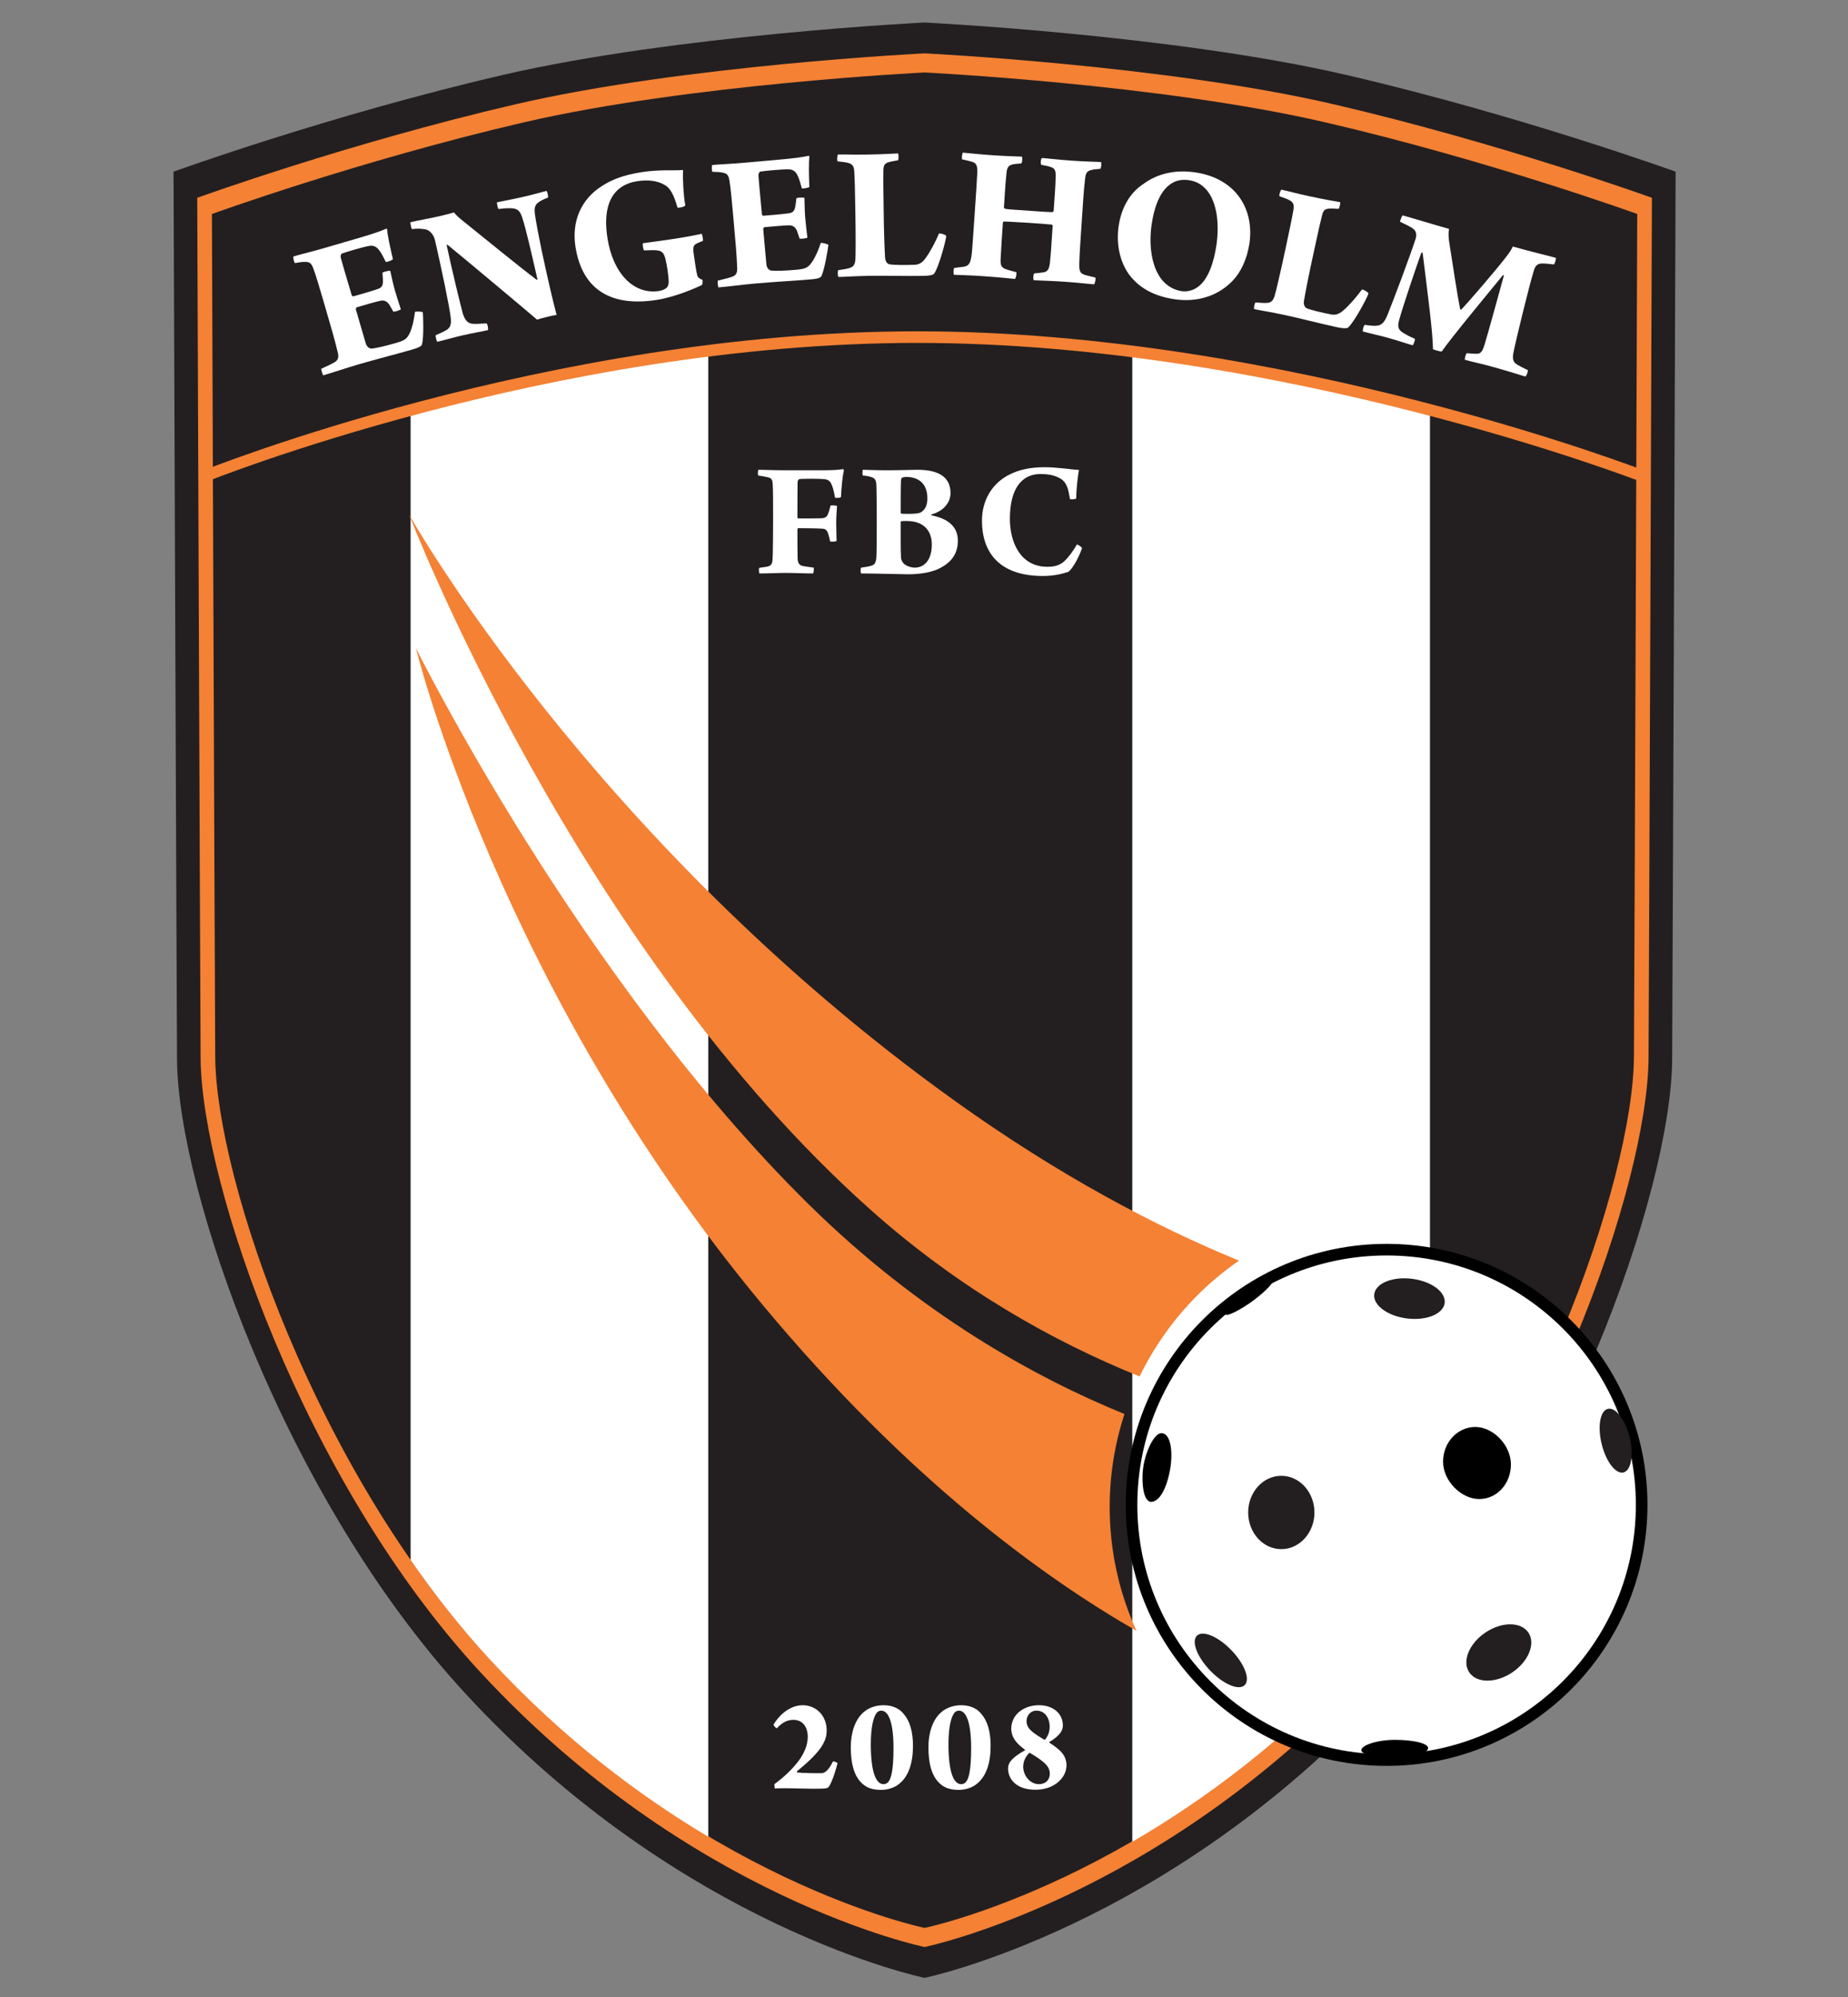 <?xml version="1.0" encoding="utf-8"?>
<!-- Generator: Adobe Illustrator 16.0.0, SVG Export Plug-In . SVG Version: 6.00 Build 0)  -->
<!DOCTYPE svg PUBLIC "-//W3C//DTD SVG 1.0//EN" "http://www.w3.org/TR/2001/REC-SVG-20010904/DTD/svg10.dtd">
<svg version="1.0" id="Layer_1" xmlns="http://www.w3.org/2000/svg" xmlns:xlink="http://www.w3.org/1999/xlink" x="0px" y="0px"
	 width="500px" height="540px" viewBox="0 0 500 540" enable-background="new 0 0 500 540" xml:space="preserve">
<rect x="0" y="0" width="500" height="540" fill="#808080" stroke="none"/>
<path fill="#231F20" d="M250.155,534.822c0,0-65.599-13.377-124.175-76.813c-49.348-53.443-77.738-136.252-78.083-171.238
	c-0.081-8.149-0.941-240.35-0.941-240.35s42.019-15.227,88.972-26.125c46.953-10.9,114.209-14.205,114.209-14.205h0.005
	c0,0,67.29,3.305,114.243,14.205c46.953,10.899,88.972,26.125,88.972,26.125s-0.86,232.201-0.94,240.35
	c-0.347,34.986-28.736,117.795-78.084,171.238C315.757,521.445,250.153,534.822,250.155,534.822"/>
<path fill="#F48134" d="M250.155,526.483c0,0-63.53-12.954-120.258-74.389C82.105,400.337,54.61,320.14,54.276,286.257
	c-0.078-7.893-0.911-232.77-0.911-232.77s40.694-14.746,86.166-25.301c45.472-10.556,110.606-13.756,110.606-13.756h0.005
	c0,0,65.168,3.2,110.64,13.756c45.472,10.555,86.165,25.301,86.165,25.301s-0.832,224.877-0.911,232.77
	c-0.335,33.883-27.829,114.08-75.621,165.838C313.688,513.529,250.153,526.483,250.155,526.483"/>
<g>
	<path fill="#231F20" d="M249.993,91.288c90.619,0.964,179.367,31.817,192.72,36.648c0.147-39.113,0.263-70.068,0.263-70.068
		s-39.873-14.449-84.427-24.791c-44.555-10.343-108.406-13.479-108.406-13.479h-0.005c0,0-63.82,3.136-108.374,13.479
		C97.21,43.418,57.338,57.867,57.338,57.867s0.115,31.168,0.264,70.469C72.089,122.75,160.128,90.331,249.993,91.288z"/>
	<polygon fill="#BE1E2D" points="250.155,521.315 250.155,521.315 250.154,521.315 	"/>
	<path fill="#231F20" d="M132.325,448.428c55.573,60.184,117.808,72.883,117.83,72.888c0.021-0.005,62.26-12.704,117.833-72.888
		c46.827-50.713,73.767-129.291,74.095-162.49c0.049-4.834,0.386-92.765,0.631-158.002c-13.354-4.831-102.102-35.684-192.72-36.648
		c-89.864-0.957-177.903,31.462-192.391,37.048c0.246,65.197,0.581,152.777,0.629,157.602
		C58.558,319.137,85.498,397.715,132.325,448.428z"/>
</g>
<g>
	<path fill="#FFFFFF" d="M111.095,111.475v310.371c6.56,9.451,13.678,18.482,21.328,26.768
		c19.934,21.588,40.731,37.072,59.215,48.057V95.104c-13.778,1.534-28.365,3.671-41.84,6.647
		C136.767,104.628,123.432,108.06,111.095,111.475z"/>
</g>
<g>
	<path fill="#FFFFFF" d="M306.354,94.891v403.14c19.053-11.055,40.763-26.922,61.536-49.418
		c6.757-7.316,13.098-15.216,19.007-23.473V110.715c-12.507-3.235-26.869-6.567-42.89-9.663
		C329.929,98.333,317.373,96.348,306.354,94.891z"/>
</g>
<g>
	<path fill="#F48134" d="M304.242,382.364c-24.137-9.839-55.333-27.037-85.471-56.737C156.644,264.4,112.523,175.24,112.523,175.24
		s22.51,91.863,93.642,177.399c39.36,47.33,76.233,73.978,101.325,88.348c-4.643-10.207-7.249-21.535-7.249-33.479
		C300.241,398.727,301.657,390.281,304.242,382.364z"/>
	<path fill="#F48134" d="M335.219,340.881c-22.688-9.296-48.641-22.996-76.828-43.167
		c-98.147-70.251-147.669-158.492-147.669-158.492s45.021,117.078,125.157,188.206c23.705,21.04,48.825,35.224,72.452,44.77
		C314.458,359.577,323.771,348.797,335.219,340.881z"/>
</g>
<g>
	<path fill="#FFFFFF" d="M79.405,69.338c2.036-0.594,5.371-1.398,7.929-2.145l10.494-3.064c2.037-0.594,4.945-1.5,6.696-2.295
		c0.052-0.015,0.187,0.059,0.218,0.163c0.107,1.726,0.874,5.128,1.571,8.097c-0.252,0.3-1.631,0.816-1.938,0.736
		c-0.877-1.84-1.458-2.86-2.12-3.574c-0.827-0.892-1.791-0.894-2.537-0.732c-1.403,0.24-6.467,1.718-7.272,2.066
		c-0.246,0.128-0.324,0.831-0.248,1.092c0.923,3.357,1.921,6.579,2.957,10.129c0.062,0.208,0.331,0.356,0.487,0.311
		c1.358-0.396,4.975-1.396,6.615-1.988c1.082-0.373,1.414-0.979,1.346-2.376c0.004-0.568-0.09-1.277-0.131-2.002
		c0.215-0.232,1.797-0.638,2.119-0.505c0.313,1.268,0.729,3.47,1.217,5.141c0.412,1.409,1.165,3.796,1.644,5.242
		c-0.215,0.233-1.714,0.728-2.021,0.646l-1.147-1.988c-0.542-0.692-1.127-1.144-2.217-0.996c-0.97,0.17-4.99,1.344-6.556,1.801
		c-0.157,0.045-0.259,0.472-0.229,0.577l2.683,9.188c0.244,0.836,0.927,1.429,1.599,1.403c1.053-0.081,3.657-0.671,6.581-1.524
		c2.349-0.686,3.019-1.108,3.771-2.801c0.657-1.438,1.115-3.555,1.365-5.611c0.351-0.159,1.845-0.085,2.13,0.115
		c0.089,1.277,0.261,6.326-0.161,8.376c-0.072,0.53-0.227,0.972-2.471,1.627c-4.385,1.281-9.458,2.535-14.993,4.15
		c-2.767,0.808-6.532,2.077-9.352,2.9c-0.226-0.387-0.546-1.483-0.518-1.775c1.751-0.794,2.995-1.384,3.666-1.806
		c0.863-0.535,1.217-1.262,0.729-2.932c-0.712-3.022-1.764-6.624-3.516-12.627c-1.128-3.863-2.317-7.936-3.023-9.771
		c-0.531-1.431-1.018-1.742-2.102-1.766c-0.859-0.033-1.83,0.137-2.852,0.323C79.534,70.944,79.242,69.556,79.405,69.338z"/>
	<path fill="#FFFFFF" d="M111.049,60.101c1.896-0.492,4.489-0.867,7.829-1.636c1.644-0.378,3.221-0.798,3.951-1.021
		c0.554,0.709,1.268,1.382,2.633,2.463c5.343,4.295,15.313,12.437,19.763,15.766c0.105-0.024,0.093-0.078,0.2-0.102
		c-1.514-6.573-3.036-13.422-4.148-16.795c-0.574-1.765-1.288-2.438-3.081-2.472c-1.121-0.021-1.941,0.056-3.303,0.202
		c-0.261-0.163-0.497-1.671-0.415-1.804c1.378-0.317,3.8-0.708,7.192-1.489c2.968-0.684,5.158-1.355,6.165-1.585
		c0.249,0.11,0.59,1.595,0.415,1.802c-0.664,0.265-1.329,0.529-1.969,0.9c-1.428,0.832-1.876,1.549-1.51,3.865
		c0.691,4.697,2.466,12.884,4.029,19.669c0.537,2.332,1.298,5.395,1.791,7.291c-0.925,0.102-4.306,0.936-5.288,1.274
		c-4.169-3.561-19.592-16.475-24.193-20.215c-0.195-0.123-0.265,0.061-0.252,0.114c1.225,5.802,3.736,16.22,4.355,18.421
		c0.684,2.243,1.663,2.855,3.22,2.831c0.897,0.017,1.822-0.084,3.208-0.125c0.249,0.11,0.554,1.436,0.362,1.815
		c-1.908,0.439-4.33,0.83-6.769,1.392c-2.756,0.635-5.21,1.368-6.907,1.758c-0.273-0.216-0.538-1.606-0.416-1.802
		c1.17-0.493,2.035-0.859,2.916-1.397c1.081-0.639,1.338-1.703,1.106-3.436c-0.317-2.83-2.449-13.056-4.232-20.795
		c-0.317-1.378-1.319-2.822-2.755-2.993c-1.04-0.151-2.067-0.25-3.469-0.038C111.269,61.781,110.98,60.284,111.049,60.101z"/>
	<path fill="#FFFFFF" d="M189.96,77.036c-1.992,0.98-7.3,3.263-12.188,4.045c-12.084,1.936-20.167-2.443-22.06-14.259
		c-1.127-7.036,1.594-13.09,7.258-16.586c2.649-1.692,5.652-2.889,10.54-3.671c4.887-0.783,8.81-0.365,11.307-0.6
		c-0.139,2.226,0.092,6.761,0.601,9.599c-0.216,0.365-1.811,0.73-2.113,0.559c-0.998-3.476-1.943-5.252-3.458-6.112
		c-2.129-1.256-4.802-1.435-7.595-0.987c-5.156,0.826-9.598,4.733-7.869,15.528c1.497,9.346,7.066,15.229,13.995,14.119
		c0.59-0.094,1.639-0.428,2.054-0.935c0.387-0.338,0.526-1.186,0.494-1.732c-0.063-1.422-0.405-3.901-0.77-5.495
		c-0.391-1.755-0.752-2.634-2.379-2.814c-1.01-0.114-2.039-0.004-3.523,0.014c-0.275-0.341-0.437-1.693-0.31-1.935
		c1.558-0.249,5.343-0.69,9.156-1.301c3.813-0.611,5.622-1.011,6.742-1.244c0.195,0.189,0.427,1.639,0.31,1.934
		c-0.52,0.193-1.094,0.396-1.551,0.634c-0.969,0.486-1.239,0.86-0.852,3.276c0.187,1.513,0.72,4.843,0.94,5.523
		c0.185,0.466,0.442,0.7,1.388,1.1C190.118,75.964,190.086,76.795,189.96,77.036z"/>
	<path fill="#FFFFFF" d="M192.726,44.615c2.112-0.188,5.54-0.331,8.194-0.567l10.888-0.972c2.113-0.188,5.142-0.514,7.013-0.954
		c0.054-0.005,0.172,0.094,0.182,0.202c-0.229,1.713-0.137,5.199-0.028,8.248c-0.306,0.246-1.759,0.484-2.044,0.346
		c-0.504-1.976-0.876-3.089-1.387-3.917c-0.638-1.035-1.583-1.224-2.347-1.21c-1.423-0.037-6.678,0.432-7.535,0.618
		c-0.266,0.078-0.479,0.752-0.455,1.023c0.255,3.472,0.609,6.825,0.938,10.509c0.019,0.216,0.255,0.414,0.417,0.399
		c1.408-0.126,5.151-0.405,6.875-0.669c1.133-0.156,1.577-0.686,1.781-2.07c0.114-0.556,0.16-1.27,0.259-1.989
		c0.256-0.187,1.886-0.277,2.176-0.085c0.062,1.305,0.043,3.545,0.198,5.279c0.131,1.462,0.408,3.949,0.597,5.461
		c-0.256,0.187-1.822,0.381-2.108,0.243l-0.74-2.173c-0.397-0.784-0.884-1.341-1.982-1.407c-0.985-0.021-5.156,0.351-6.781,0.497
		c-0.163,0.014-0.346,0.413-0.336,0.521l0.852,9.534c0.077,0.867,0.632,1.582,1.297,1.687c1.049,0.125,3.717,0.05,6.751-0.221
		c2.437-0.218,3.176-0.502,4.243-2.017c0.923-1.284,1.782-3.271,2.426-5.24c0.375-0.088,1.827,0.274,2.067,0.525
		c-0.159,1.271-0.97,6.257-1.781,8.186c-0.173,0.506-0.41,0.91-2.739,1.118c-4.551,0.406-9.771,0.654-15.512,1.167
		c-2.872,0.257-6.812,0.772-9.736,1.033c-0.147-0.423-0.249-1.561-0.165-1.841c1.872-0.44,3.207-0.777,3.945-1.062
		c0.951-0.358,1.44-1.002,1.285-2.736c-0.113-3.103-0.447-6.84-1.003-13.07c-0.358-4.009-0.735-8.234-1.072-10.169
		c-0.244-1.507-0.662-1.907-1.72-2.14c-0.836-0.198-1.821-0.219-2.86-0.236C192.541,46.215,192.523,44.797,192.726,44.615z"/>
	<path fill="#FFFFFF" d="M226.748,41.77c2.229-0.04,3.701,0.098,8.16,0.02c3.916-0.069,6.034-0.215,8.045-0.305
		c0.221,0.214,0.19,1.574,0.032,1.849c-1.41,0.243-2.061,0.363-2.601,0.535c-1.19,0.402-1.343,0.949-1.373,2.363
		c-0.039,0.871-0.03,4.461,0.065,9.899c0.042,5.493,0.27,12.234,0.403,13.646c0.072,0.978,0.625,1.512,1.063,1.667
		c1.256,0.25,4.411,0.249,6.911,0.15c1.034-0.018,2.005-0.416,3.014-1.848c1.116-1.488,2.695-4.454,3.583-6.591
		c0.269-0.168,1.854,0.294,1.97,0.673c-0.139,1.362-1.873,7.866-3.142,9.955c-0.155,0.438-0.804,0.776-3.196,0.817
		c-4.458,0.079-10.282-0.09-14.523-0.016c-4.242,0.075-6.305,0.274-8.317,0.31c-0.223-0.322-0.246-1.628-0.032-1.849
		c1.736-0.248,2.116-0.309,3.144-0.599c1.028-0.345,1.343-0.948,1.483-2.256c0.088-1.198,0.092-7.127-0.005-12.62
		c-0.111-6.308-0.162-9.19-0.308-11.309c-0.074-1.087-0.36-1.897-1.616-2.202c-0.656-0.206-1.8-0.294-2.891-0.438
		C226.394,43.3,226.532,41.883,226.748,41.77z"/>
	<path fill="#FFFFFF" d="M260.533,41.269c1.249,0.085,3.517,0.403,7.966,0.707c4.233,0.289,6.577,0.285,7.988,0.38
		c0.199,0.286,0.104,1.697-0.18,1.841c-0.876,0.049-1.972,0.138-2.529,0.318c-1.058,0.31-1.377,0.997-1.487,2.625
		c-0.287,2.598-0.459,5.911-0.662,8.896c0.043,0.167,0.086,0.333,0.245,0.398c0.481,0.142,1.132,0.187,6.993,0.586
		c3.311,0.226,5.155,0.352,5.864,0.346c0.112-0.047,0.341-0.195,0.352-0.358c0.185-2.713,0.514-6.725,0.555-9.721
		c-0.006-0.709-0.16-1.646-0.956-1.973c-0.74-0.323-1.656-0.495-2.947-0.747c-0.256-0.235-0.16-1.646,0.18-1.84
		c2.226,0.152,4.005,0.437,8.237,0.726c4.45,0.303,6.144,0.255,7.718,0.361c0.202,0.232,0.109,1.589-0.181,1.842
		c-0.988,0.096-1.972,0.138-2.588,0.369c-0.999,0.259-1.361,0.78-1.53,2.459c-0.411,3.624-0.513,5.907-0.968,12.582
		c-0.248,3.636-0.536,7.868-0.591,10.263c-0.046,1.469,0.111,2.352,0.954,2.791c0.742,0.323,1.602,0.491,3.425,0.942
		c0.095,0.225-0.115,1.683-0.396,1.826c-1.357-0.092-4.168-0.448-8.021-0.71c-3.635-0.249-7.065-0.319-8.26-0.401
		c-0.256-0.235-0.163-1.592,0.127-1.845c1.096-0.089,1.867-0.2,2.638-0.311c0.941-0.208,1.424-0.884,1.597-2.617
		c0.282-2.544,0.487-6.346,0.728-9.873c0.012-0.163-0.082-0.388-0.245-0.398c-1.081-0.128-3.74-0.31-6.129-0.473
		c-6.244-0.372-6.732-0.405-6.957-0.311c-0.059,0.05-0.127,0.264-0.131,0.318c-0.232,3.419-0.481,7.055-0.594,9.5
		c-0.106,1.574-0.008,2.507,1.27,2.976c0.69,0.265,1.869,0.564,2.939,0.855c0.199,0.286-0.11,1.628-0.342,1.83
		c-0.979-0.067-3.571-0.407-8.563-0.748c-4.179-0.286-6.85-0.304-7.935-0.378c-0.206-0.178-0.16-1.647,0.072-1.849l2.529-0.318
		c1.487-0.226,1.868-1.018,2.19-3.339c0.109-0.81,0.451-5.803,0.776-10.578c0.363-5.318,0.685-10.039,0.742-11.672
		c0.01-1.744-0.221-2.359-1.284-2.759c-0.907-0.28-1.66-0.44-2.789-0.681C260.147,42.931,260.305,41.415,260.533,41.269z"/>
	<path fill="#FFFFFF" d="M305.345,74.038c-2.755-3.99-3.28-8.909-2.665-12.997c0.647-4.303,2.626-8.681,6.77-11.358
		c3.526-2.605,8.344-3.915,13.992-3.065c11.188,1.683,15.955,10.211,14.596,19.247c-0.599,3.981-2.22,7.808-4.862,10.38
		c-4.199,4.154-9.848,5.504-15.442,4.663C311.708,80,307.851,77.495,305.345,74.038z M324.057,77.623
		c2.831-1.995,4.358-6.66,5.046-11.232c0.817-5.433,0.301-11.506-2.589-14.966c-1.313-1.518-2.775-2.397-4.819-2.705
		c-1.506-0.227-3.13-0.031-4.273,0.622c-3.344,1.752-5.054,6.17-5.823,11.28c-0.736,4.895-0.338,11.39,2.934,15.238
		c1.32,1.464,2.974,2.537,5.18,2.869C321.162,78.948,322.819,78.537,324.057,77.623z"/>
	<path fill="#FFFFFF" d="M346.716,51.289c2.181,0.465,3.583,0.931,7.945,1.862c3.83,0.817,5.928,1.153,7.907,1.517
		c0.168,0.258-0.17,1.577-0.386,1.809c-1.429-0.083-2.089-0.112-2.656-0.066c-1.249,0.123-1.522,0.621-1.87,1.992
		c-0.235,0.84-1.037,4.34-2.172,9.659c-1.199,5.362-2.501,11.981-2.689,13.387c-0.15,0.969,0.268,1.615,0.66,1.865
		c1.166,0.527,4.24,1.239,6.698,1.708c1.011,0.215,2.048,0.047,3.354-1.12c1.423-1.198,3.633-3.73,4.979-5.612
		c0.3-0.103,1.74,0.705,1.768,1.1c-0.443,1.295-3.603,7.24-5.311,8.99c-0.25,0.392-0.957,0.574-3.297,0.075
		c-4.363-0.931-9.998-2.411-14.147-3.296c-4.149-0.885-6.205-1.157-8.174-1.577c-0.144-0.364,0.128-1.642,0.387-1.809
		c1.747,0.15,2.132,0.176,3.199,0.126c1.078-0.104,1.521-0.621,1.954-1.863c0.356-1.147,1.699-6.924,2.846-12.297
		c1.316-6.171,1.917-8.99,2.254-11.088c0.174-1.075,0.078-1.93-1.077-2.51c-0.594-0.349-1.688-0.694-2.718-1.08
		C346.025,52.696,346.479,51.347,346.716,51.289z"/>
	<path fill="#FFFFFF" d="M379.51,58.246c3.984,1.104,7.505,2.249,12.537,3.643c-0.187,1.078-0.153,2.385,0.066,3.631
		c0.78,5.126,2.3,14.917,2.945,18.087c0.076,0.134,0.248,0.125,0.315,0.087c2.223-2.319,9.469-10.752,12.035-14.105
		c0.791-1.022,1.611-2.15,1.881-2.921c5.924,1.642,8.482,2.181,11.628,3.053c0.181,0.163-0.226,1.631-0.493,1.782
		c-1.526-0.196-2.58-0.263-3.372-0.257c-1.389,0.123-1.778,0.918-2.156,2.281c-1.136,3.692-4.652,18.013-5.393,21.703
		c-0.272,1.392-0.346,2.67,1.036,3.391c0.675,0.413,1.666,0.913,2.813,1.457c0.138,0.32-0.316,1.549-0.651,1.739
		c-1.729-0.479-3.729-1.203-8.866-2.626c-2.883-0.799-5.181-1.266-7.487-1.905c-0.137-0.32,0.279-1.617,0.495-1.783
		c1.33,0.087,2.145,0.2,2.952,0.141c0.925-0.083,1.338-0.758,1.826-2.316c1.252-4.112,3.872-13.771,5.281-18.855
		c-0.038-0.067-0.21-0.058-0.262-0.073c-3.841,4.693-13.912,16.802-16.557,20.641c-0.357,0.07-2.178-0.491-2.373-0.602
		c-0.067-4.646-1.252-13.61-2.809-26.119c-0.104-0.029-0.224-0.006-0.344,0.018c-1.447,4.001-4.942,14.376-5.975,18.098
		c-0.522,1.887-0.344,2.67,1.045,3.563c0.871,0.524,1.651,0.965,3.166,1.611c0.167,0.215-0.316,1.549-0.599,1.752
		c-1.73-0.479-3.73-1.203-7.19-2.161c-2.044-0.566-4.289-1.019-6.28-1.571c-0.084-0.306,0.227-1.631,0.494-1.782
		c1.039,0.118,1.959,0.26,2.752,0.254c1.583-0.013,2.401-0.52,3.368-2.792c1.576-3.853,6.331-16.532,7.622-20.577
		c0.327-0.981,0.37-2.155-0.613-2.879c-0.842-0.628-2.094-1.201-3.542-1.884C378.774,59.679,379.324,58.308,379.51,58.246z"/>
</g>
<path fill="none" stroke="#F48134" stroke-width="3.138" d="M444.602,128.813c0,0-97.108-37.656-196.479-37.656
	s-192.88,37.656-192.88,37.656"/>
<g>
	<path fill="#FFFFFF" d="M205.212,127.027c1.565,0,4.143,0.138,7.043,0.138h10.265c3.36,0,4.879-0.184,5.569-0.322
		c0.092,0.046,0.276,0.23,0.23,0.369c-0.368,1.657-0.645,4.326-0.783,7.227c-0.368,0.184-1.381,0.276-1.611,0.092
		c-0.322-1.704-0.598-2.993-1.104-3.867c-0.46-0.875-1.105-1.013-1.841-1.105c-1.38-0.138-5.938-0.138-6.72,0
		c-0.23,0.046-0.46,0.506-0.46,0.783c-0.046,2.348-0.046,6.03-0.046,9.574c0,0.138,0.138,0.276,0.276,0.276
		c1.289,0,4.787,0,6.214-0.046c1.15-0.092,1.519-0.415,1.841-1.289c0.184-0.46,0.46-1.381,0.598-2.117
		c0.276-0.139,1.473-0.092,1.795,0.092c-0.092,1.151-0.23,2.716-0.23,4.695c0,1.749,0.092,3.314,0.092,4.741
		c-0.23,0.23-1.335,0.23-1.749,0.139c-0.138-0.875-0.368-1.612-0.553-2.209c-0.368-1.013-0.874-1.197-1.519-1.243
		c-1.105-0.093-5.293-0.139-6.537-0.139c-0.092,0-0.23,0.23-0.23,0.322c0,2.9,0,5.432,0.046,7.595c0,1.473,0.414,2.071,1.334,2.302
		c0.829,0.184,1.841,0.276,3.039,0.46c0.046,0.322,0,1.335-0.185,1.565c-2.532,0-4.649-0.138-7.226-0.138
		c-2.486,0-4.558,0.138-7.273,0.138c-0.184-0.276-0.23-1.334-0.046-1.519c0.69-0.138,1.519-0.184,2.164-0.322
		c1.197-0.276,1.38-0.92,1.427-2.209c0.092-1.059,0.138-7.318,0.138-10.172c0-5.294,0-7.917-0.092-9.713
		c-0.046-1.565-0.415-1.841-1.335-2.071c-0.737-0.184-1.658-0.322-2.578-0.46C204.982,128.316,205.074,127.166,205.212,127.027z"/>
	<path fill="#FFFFFF" d="M233.471,127.027c1.105,0,3.084,0.138,6.583,0.138c3.59,0,6.858-0.138,8.102-0.138
		c4.326,0,9.021,1.059,9.021,6.306c0,2.486-1.795,4.833-5.109,5.754c-0.092,0.046-0.092,0.23,0,0.276
		c4.143,0.829,7.088,2.808,7.088,6.858c0,3.59-1.841,6.076-5.522,7.733c-2.071,0.921-5.156,1.335-7.872,1.335
		c-2.025,0-9.667-0.23-12.797-0.23c-0.138-0.276-0.184-1.427,0.046-1.565c1.381-0.184,2.209-0.322,2.946-0.599
		c0.69-0.229,1.013-0.782,1.151-2.071c0.092-1.197,0.092-4.741,0.092-9.897c0-4.695,0-7.411-0.092-9.896
		c-0.093-1.243-0.415-1.704-1.243-1.979c-0.691-0.276-1.657-0.414-2.394-0.46C233.287,128.362,233.333,127.119,233.471,127.027z
		 M252.113,147.235c0-3.913-2.393-6.352-6.766-6.352c-0.507,0-1.059,0-1.427,0.046c-0.092,0-0.23,0.092-0.23,0.276
		c0,3.314-0.046,7.503,0.093,9.621c0,0.506,0.368,1.15,0.644,1.473c0.829,0.92,2.486,1.197,2.992,1.197
		C250.226,153.495,252.113,151.286,252.113,147.235z M244.104,129.145c-0.138,0.046-0.276,0.368-0.322,0.599
		c-0.093,1.334-0.093,5.892-0.093,8.93c0,0.138,0.139,0.23,0.23,0.23c0.415,0.046,1.151,0.046,2.164,0.046
		c1.381,0,2.624-0.139,3.084-0.414c1.197-0.737,1.75-1.98,1.75-3.775c0-3.36-1.75-5.8-5.8-5.8
		C244.794,128.961,244.38,129.053,244.104,129.145z"/>
	<path fill="#FFFFFF" d="M286.861,129.375c-1.703-0.967-3.543-1.197-5.385-1.197c-4.88,0-8.239,3.775-8.239,12.106
		c0,6.26,2.762,12.981,10.173,12.981c1.335,0,3.084-0.184,4.465-1.427c1.15-1.013,2.485-2.854,3.497-4.604
		c0.369,0.092,1.151,0.553,1.382,0.967c-0.552,1.841-2.439,5.57-3.729,6.444c-1.52,0.46-3.545,1.104-6.904,1.104
		c-10.312,0-16.434-5.017-16.434-15.005c0-5.156,2.486-9.989,7.55-12.475c2.485-1.243,5.522-1.934,9.344-1.934
		c3.59,0,7.272,0.645,9.344,0.736c-0.275,1.427-0.736,5.248-0.736,7.688c-0.184,0.276-1.61,0.368-1.703,0.138
		C289.025,132.229,288.703,130.48,286.861,129.375z"/>
</g>
<g>
	<path fill="#FFFFFF" d="M210.191,467.313c-0.226,0.076-0.941-0.754-0.903-0.979c2.07-3.389,5.045-5.233,7.907-5.233
		c3.464,0,6.476,2.673,6.476,6.852c0,2.599-1.318,4.744-4.066,7.493c-1.431,1.431-2.673,2.409-3.992,3.539
		c0,0.112-0.113,0.264,0.151,0.302c1.092,0.149,4.857,0.226,6.627,0.188c0.828-0.038,1.92-0.979,2.975-3.162
		c0.188-0.113,1.167,0.264,1.242,0.452c-0.301,1.317-1.506,5.384-2.447,6.476c-0.188,0.264-0.64,0.377-1.882,0.413
		c-2.787,0.113-6.891-0.112-10.091-0.112c-1.054,0-1.92,0.038-2.561,0.076c-0.075-0.377-0.113-0.791-0.113-1.168
		c2.598-1.92,4.707-3.879,6.589-6.326c1.431-1.957,2.448-4.217,2.448-6.475c0-2.562-1.28-4.594-3.879-4.594
		C213.278,465.054,211.848,465.543,210.191,467.313z"/>
	<path fill="#FFFFFF" d="M244.607,463.584c1.468,1.695,2.41,4.557,2.41,8.435c0,4.406-1.016,8.547-4.254,10.731
		c-1.206,0.79-2.824,1.242-4.33,1.242c-1.883,0-3.388-0.34-4.631-1.28c-2.861-2.108-3.614-6.175-3.614-10.316
		c0-3.539,1.017-7.418,3.614-9.526c1.469-1.242,3.464-1.769,5.272-1.769C241.632,461.101,243.515,462.116,244.607,463.584z
		 M237.378,462.982c-1.054,1.017-1.769,4.067-1.769,8.659c0,7.645,1.43,10.807,3.426,10.807c0.527,0,0.941-0.226,1.167-0.451
		c0.791-0.753,1.544-2.787,1.544-9.301c0-6.664-1.243-10.127-3.313-10.127C238.055,462.569,237.642,462.719,237.378,462.982z"/>
	<path fill="#FFFFFF" d="M265.619,463.584c1.468,1.695,2.409,4.557,2.409,8.435c0,4.406-1.016,8.547-4.254,10.731
		c-1.205,0.79-2.825,1.242-4.331,1.242c-1.881,0-3.387-0.34-4.631-1.28c-2.86-2.108-3.614-6.175-3.614-10.316
		c0-3.539,1.018-7.418,3.614-9.526c1.469-1.242,3.465-1.769,5.272-1.769C262.645,461.101,264.526,462.116,265.619,463.584z
		 M258.39,462.982c-1.055,1.017-1.77,4.067-1.77,8.659c0,7.645,1.431,10.807,3.426,10.807c0.527,0,0.942-0.226,1.167-0.451
		c0.791-0.753,1.545-2.787,1.545-9.301c0-6.664-1.242-10.127-3.314-10.127C259.067,462.569,258.653,462.719,258.39,462.982z"/>
	<path fill="#FFFFFF" d="M287.573,466.598c0,1.354-0.79,2.71-3.689,4.48c-0.039,0.037-0.039,0.112,0.037,0.15
		c2.898,1.883,4.631,3.388,4.631,6.137c0,3.352-3.313,6.59-8.357,6.59c-5.461,0-7.455-3.088-7.455-5.724
		c0-1.582,1.016-2.937,4.556-4.933c0.037-0.037,0.076-0.15,0-0.188c-2.034-1.47-3.689-3.163-3.689-5.687
		c0-1.845,0.903-3.613,2.333-4.668c1.318-1.054,3.201-1.656,5.159-1.656C284.862,461.101,287.573,463.284,287.573,466.598z
		 M284.035,479.624c0-1.92-1.317-3.199-5.347-5.61c-0.075-0.074-0.227,0-0.264,0.039c-1.018,1.054-1.583,2.296-1.583,3.689
		c0,2.334,1.808,4.706,4.256,4.706C282.905,482.448,284.035,481.319,284.035,479.624z M277.747,465.354
		c0,1.921,1.242,2.975,4.819,5.083c0.036,0.038,0.151,0,0.188-0.038c0.903-1.092,1.242-2.221,1.242-3.501
		c0-2.334-1.278-4.329-3.577-4.329C278.801,462.569,277.747,463.924,277.747,465.354z"/>
</g>
<circle fill="#FFFFFF" stroke="#000000" stroke-width="3.138" cx="375.161" cy="406.927" r="69.01"/>
<path d="M408.798,395.986c0,5.186-3.729,9.364-8.587,9.364c-4.854,0-9.773-4.914-9.773-10.1c0-5.188,3.878-9.387,8.733-9.387
	C404.028,385.864,408.798,390.799,408.798,395.986z"/>
<path d="M344.386,346.012c0.473,0.619-1.77,2.977-4.946,5.401c-3.175,2.426-7.34,4.651-7.813,4.033s1.355-2.692,4.532-5.118
	S343.914,345.394,344.386,346.012z"/>
<path d="M386.389,472.68c0,1.303-3.688,2.78-8.547,2.78c-4.855,0-9.526-0.911-9.526-2.213c0-1.303,4.26-2.781,9.114-2.781
	C382.288,470.466,386.389,471.376,386.389,472.68z"/>
<path d="M316.384,398.391c-1.111,5.034-3.008,7.78-5.034,7.715c-0.852-0.028-2.354-1.373-2.223-7.191
	c0.116-5.187,2.943-11.326,5.034-11.376C316.972,387.473,317.502,393.325,316.384,398.391z"/>
<ellipse transform="matrix(0.971 -0.239 0.239 0.971 -80.429 115.727)" fill="#231F20" cx="437.124" cy="389.606" rx="3.891" ry="8.857"/>
<ellipse fill="#231F20" cx="346.674" cy="408.983" rx="8.965" ry="9.914"/>
<ellipse transform="matrix(0.83 -0.558 0.558 0.83 -180.175 302.623)" fill="#231F20" cx="405.552" cy="446.404" rx="9.639" ry="6.499"/>
<path fill="#231F20" d="M336.75,455.682c-1.582,1.523-5.752-0.237-9.312-3.938c-3.561-3.694-5.163-7.928-3.579-9.452
	c1.582-1.524,5.752,0.238,9.312,3.936C336.73,449.925,338.335,454.156,336.75,455.682z"/>
<ellipse transform="matrix(0.992 0.124 -0.124 0.992 46.704 -44.722)" fill="#231F20" cx="381.266" cy="351.41" rx="9.603" ry="5.407"/>
</svg>
